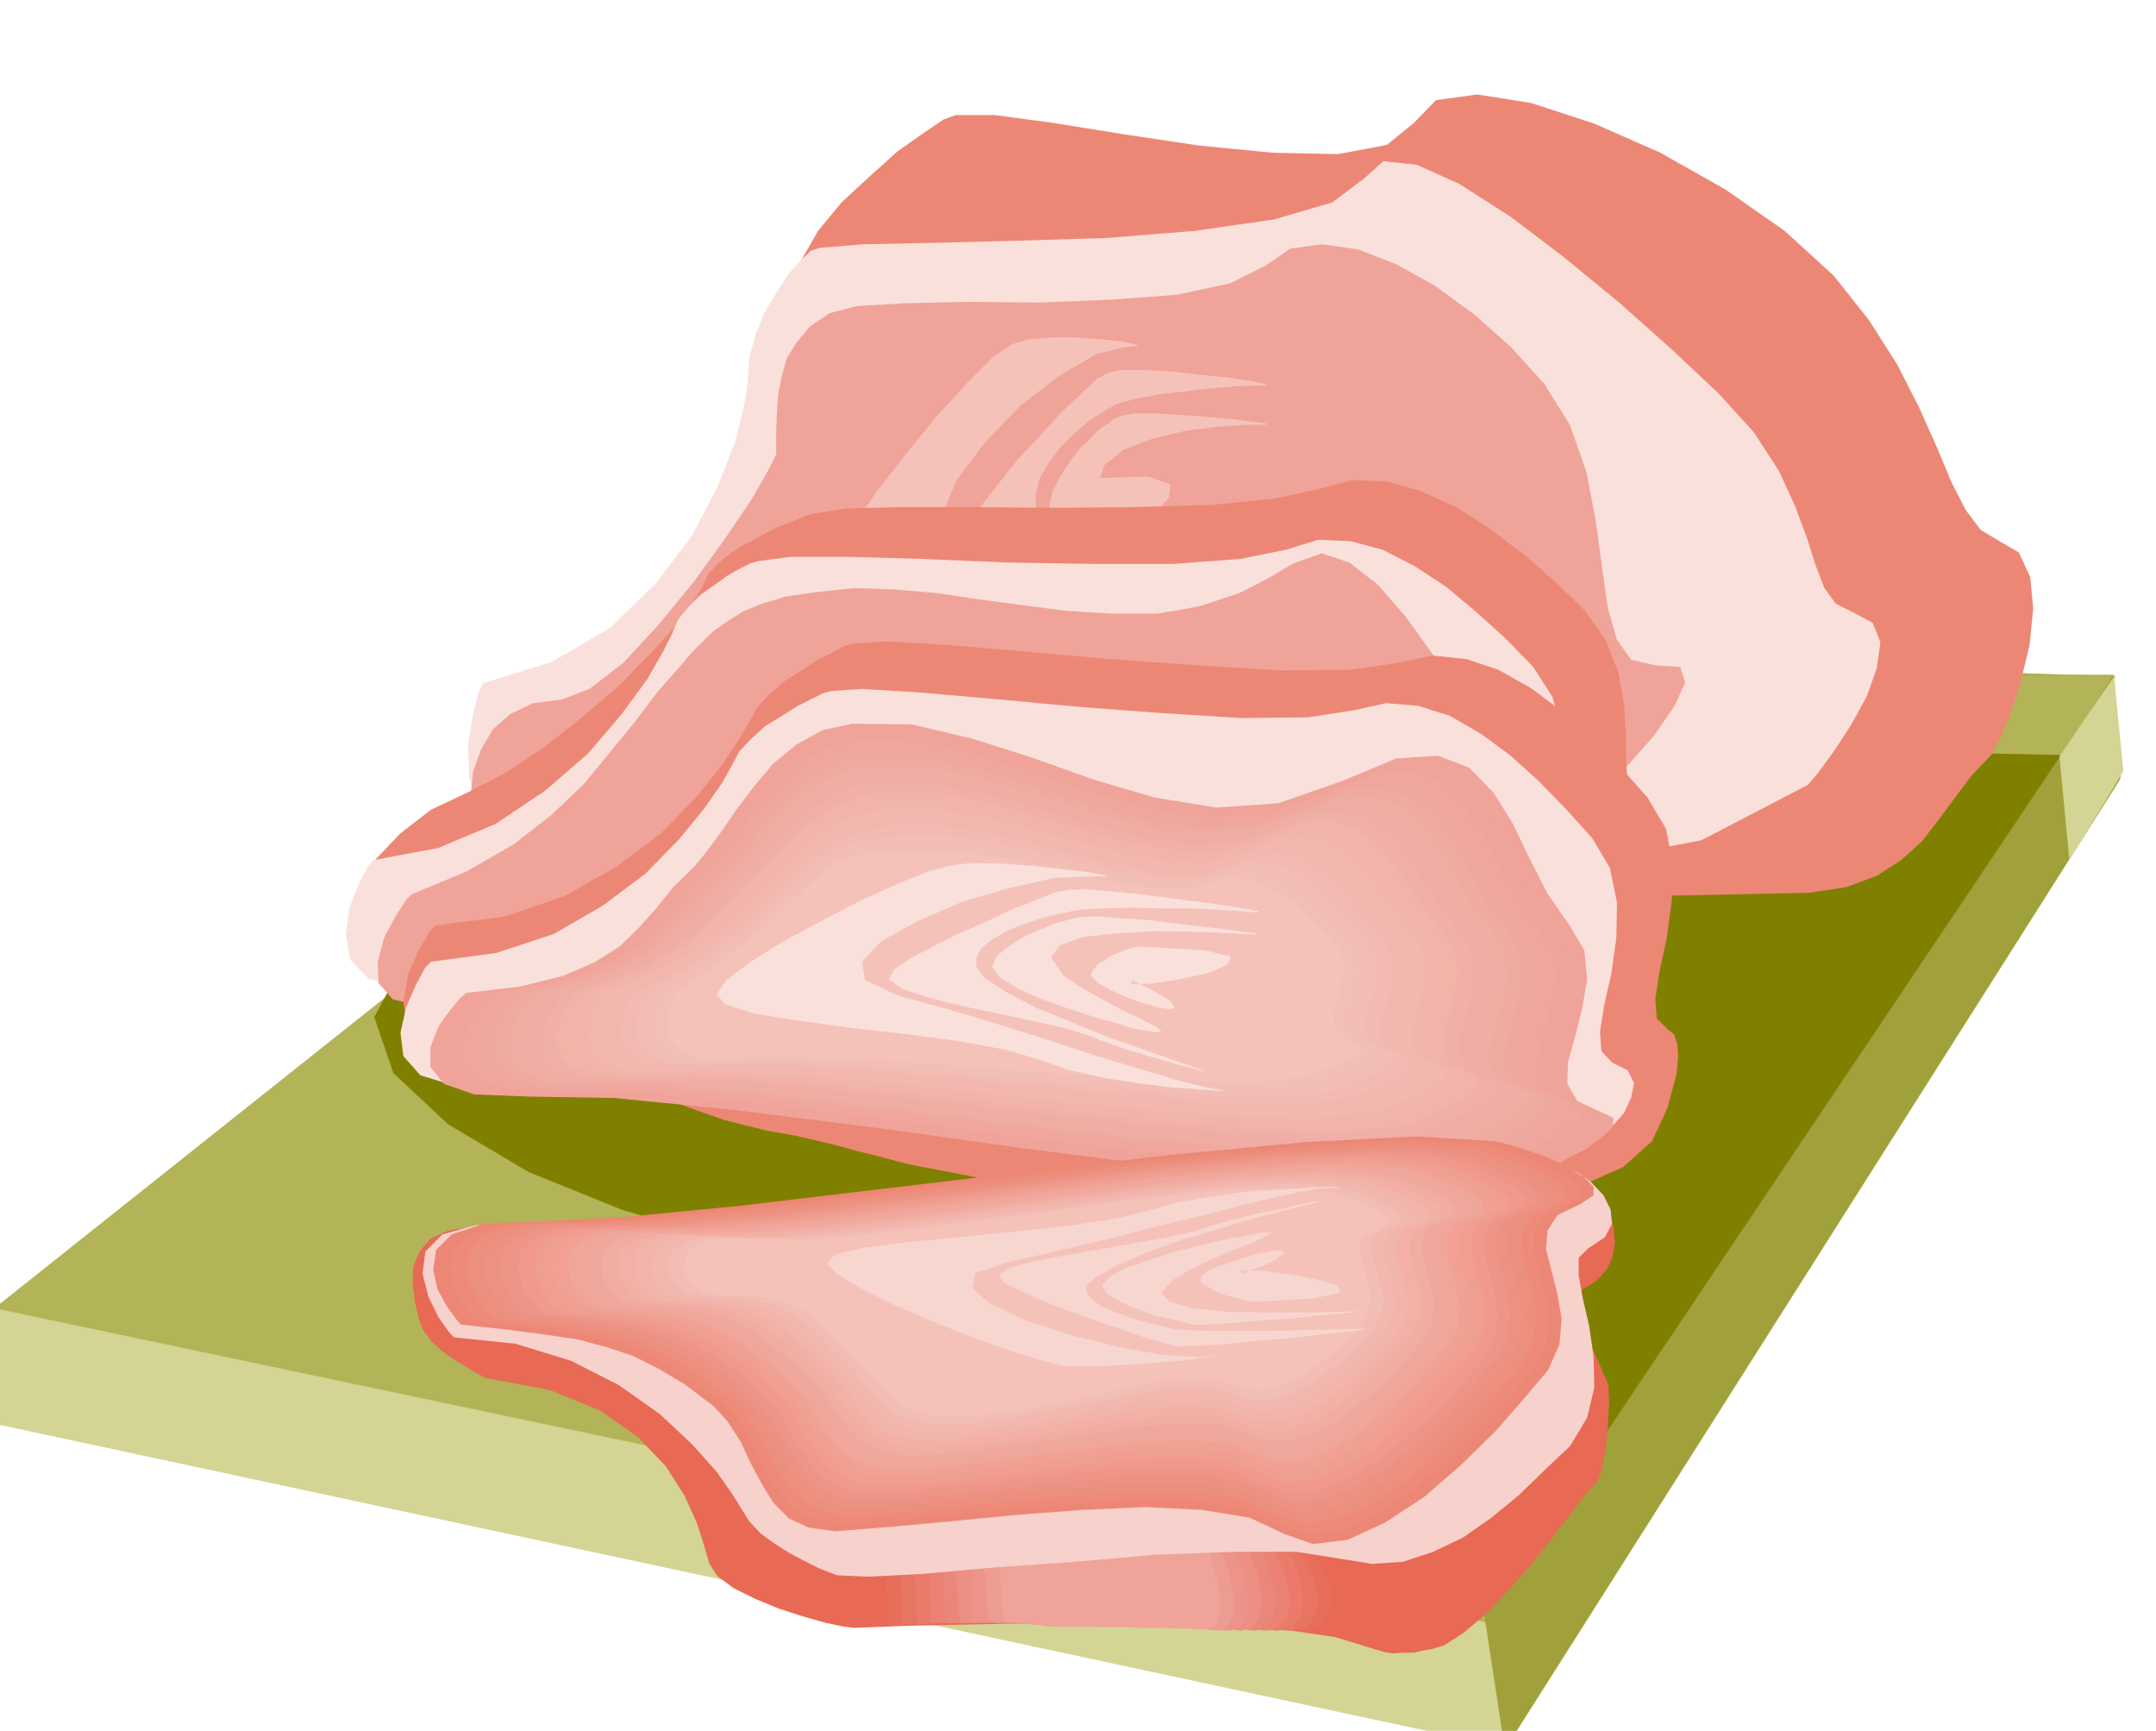 <svg xmlns="http://www.w3.org/2000/svg" height="393.822" width="490.614" version="1.0"><path d="M239.168 192.63l241.915-38.461 1.13 23.594-139.46 219.94L-.97 324.013l-.323-26.341 240.46-105.042z" fill="#d4d494" fill-rule="evenodd"/><path d="M191.173 144.634l290.233 9.211-142.693 215.416-340.006-71.59 192.466-153.037z" fill="#b3b357" fill-rule="evenodd"/><path d="M197.637 285.39l9.21-2.101 5.495-2.424 2.909-2.586 1.616-2.747 1.131-2.909 2.101-2.747 4.04-2.586 7.272-2.1-139.46-46.38-6.788 12.605 4.363 12.766 12.443 11.636 18.261 10.827 21.17 8.565 21.654 6.464 19.554 3.555 15.029.162zM398.99 148.351l61.893 5.171 20.2.323-142.37 212.83 13.575-145.603 46.702-72.721z" fill="olive" fill-rule="evenodd"/><path d="M452.641 171.46l16.645.323 11.797-18.26h-21.008l-7.434 17.937z" fill="#b3b357" fill-rule="evenodd"/><path d="M481.083 153.845l1.454 23.271-140.107 220.91-4.686-30.704 143.339-213.477z" fill="#a1a13b" fill-rule="evenodd"/><path d="M110.373 313.509l14.705 2.747 11.474 4.686 8.565 5.98 6.464 6.787 4.201 6.626 2.909 6.464 1.616 5.171 1.131 3.878 1.778 2.748 3.717 2.747 4.848 2.424 5.494 2.262 5.494 1.778 5.172 1.454 3.878.808 2.424.324 12.766-.485 15.676-.323 17.29-.324h17.777l17.13.324 15.836.97 13.09 1.938 9.534 2.91 1.616.484 2.1.323 2.263-.161h2.424l1.94-.485 2.1-.323 1.455-.485 1.292-.323 4.525-2.91 5.171-4.362 5.01-5.333 5.171-5.818 4.687-5.98 4.201-5.332 3.394-4.525 2.747-3.07.808-1.778.646-2.747.485-3.232.485-3.556.162-3.716.161-3.07-.161-2.587v-1.292l-3.394-7.757-3.07-5.172-2.91-3.393-1.938-1.778-1.132-.97.324-.484 2.1-.808 4.04-1.293 1.616-.97 1.616-1.13 1.293-1.294 1.131-1.293 1.293-2.908.485-3.232-.323-3.394-.808-3.232-1.455-3.07-1.616-2.586-1.939-1.778-1.616-.808-19.877-2.1-28.28.646-34.097 2.262-37.006 3.555-37.33 3.556-34.744 3.07-29.573 1.454-21.33-.484-8.889-.647-6.302.808-4.364 1.94-2.424 2.908-1.454 3.394-.162 3.878.485 4.04.97 4.202.97 2.424 1.939 2.586 2.262 2.1 2.747 1.94 2.424 1.454 2.263 1.455 1.616.808.808.485z" fill="#e86954" fill-rule="evenodd"/><path d="M134.29 155.785l14.705-5.98 11.474-10.342 8.403-13.252 5.817-14.705 3.556-15.03 2.1-13.574.808-10.989.162-6.787 1.131-6.141 3.717-6.464 5.333-6.464 6.464-5.98 6.302-5.656 5.98-4.201 4.524-3.07 2.747-.97h8.888l13.252 1.777 15.998 2.586 17.291 2.585 16.645 1.617 14.867.323 11.15-2.101 6.141-5.01 5.01-5.171 9.373-1.293 12.281 1.94 14.383 4.686 15.028 6.626 14.868 8.403L406.1 52.52l11.15 10.18 8.08 10.182 6.465 10.18 5.01 9.858 4.04 9.05 3.231 7.757 3.232 6.303 3.394 4.524 4.04 2.424 4.686 2.748 2.586 5.656.646 7.11-.808 8.242-1.939 8.08-2.424 7.595-2.424 5.818-1.94 3.555-4.362 4.525-3.879 5.171-3.716 5.01-3.879 5.01-4.686 4.201-5.495 3.556-6.948 2.585-8.404 1.293-31.673.647-35.552-.97-37.653-2.424-37.33-2.747-35.39-2.91-30.865-1.777-24.564-.485-15.998 1.94-14.22 1.777-9.374-2.585-5.494-5.98-2.262-7.757-.324-8.726.97-7.595 1.293-5.656.97-2.101z" fill="#ed8775" fill-rule="evenodd"/><path d="M109.888 155.461l15.675-4.848 13.251-7.757 10.343-10.019 8.241-10.827 5.818-11.15 4.04-10.182 2.1-8.403.809-5.495.323-5.332 1.454-5.333 2.101-5.172 2.747-4.524 2.747-4.202 2.748-3.07 2.262-2.101 1.94-.647 9.857-.808 15.675-.323 19.069-.485 20.846-.646 20.038-1.616 17.938-2.586 13.251-3.878 7.11-5.333 4.525-4.04 7.596.808 9.696 4.363 11.635 7.434 12.12 9.211 12.605 10.343 11.796 10.504 10.828 10.18 8.08 8.889 5.656 8.726 3.716 8.08 2.748 7.434 1.939 6.141 1.939 5.01 2.586 3.555 3.878 1.94 4.525 2.423 1.777 4.364-.808 5.817-2.262 6.464-3.555 6.464-3.879 5.98-3.555 4.848-2.424 2.909-24.24 12.605-33.451 6.464-39.269 1.454-42.016-1.778-42.016-3.393-38.137-3.394-31.35-1.616-21.493 1.778-14.868 1.616-9.696-2.424-5.656-5.495-2.424-6.949-.323-7.918 1.131-6.949 1.293-5.171.97-1.94z" fill="#fae0db" fill-rule="evenodd"/><path d="M127.825 159.178l6.303-2.424 7.757-5.979 7.918-8.565 8.08-9.858 7.272-10.019 5.98-8.888 3.878-6.787 1.616-3.232v-5.01l.161-4.525.323-4.363.808-4.04 1.132-4.04 2.262-3.556 2.909-3.555 4.525-3.07 6.14-1.616 10.99-.647 14.382-.323 16.16.162 16.321-.647 15.029-1.131 12.12-2.586 8.08-4.04 5.656-3.878 7.272-.97 8.08 1.131 8.726 3.394 8.727 4.848 8.888 6.464 8.403 7.434 7.757 8.565 5.817 9.373 3.717 10.666 2.1 10.989 1.455 10.665 1.293 9.212 2.1 7.272 3.233 4.525 5.656 1.292 5.494.324 1.131 3.555-2.424 5.333-4.686 6.787-6.14 6.949-6.142 6.302-5.17 4.849-2.91 2.747-15.352 4.363-23.593 2.424-29.25.646-32.158-.161-32.805-.97-30.219-.646h-25.371l-17.776 1.454-5.818.485-5.979.485h-6.302l-5.98-.323-5.656-.97-4.686-1.131-3.555-1.616-1.94-1.94-1.939-4.524-.484-5.01.484-5.171 1.778-5.01 2.747-4.686 4.04-3.556 5.171-2.424 6.464-.808z" fill="#f0a399" fill-rule="evenodd"/><path d="M230.118 78.377l-4.201 2.909-5.656 5.656-6.95 7.595-7.11 8.727-6.948 8.888-5.818 8.727-4.363 7.433-1.616 5.818 1.616 3.394 5.656 2.424 8.241 1.616 10.02 1.292 10.504.809 10.18 1.454 8.888 1.94 6.464 3.07 5.495 2.747 6.464 1.777 6.787.97 6.464.646H283.769l1.778-.161-.97.323-3.878-.646-5.495-2.101-7.272-3.232-8.241-3.879-9.211-4.525-9.696-4.524-9.858-4.364-9.373-3.716-6.464-5.01-.808-6.95 3.394-8.24 6.464-8.566 8.08-8.403 8.888-6.787 8.242-4.848 6.464-1.616 3.07-.324-.323-.323-2.91-.646-4.685-.485-5.98-.485h-5.817l-5.333.485-3.717 1.131z" fill="#f5c2ba" fill-rule="evenodd"/><path d="M252.096 84.841l-2.586 1.455-3.393 3.232-4.525 4.201-4.687 5.172-5.17 5.494-4.526 5.656-4.04 5.171-2.908 4.687-.647 3.555 2.586 3.232 4.848 2.424 6.625 2.424 6.95 1.94 6.948 1.939 5.98 1.777 4.2 2.101 3.233 1.94 4.04 2.1 4.201 1.778 4.202 1.94 3.393 1.292 2.748.97 1.292.484-2.424-1.292-4.363-2.263-5.979-3.232-6.625-3.717-7.11-4.525-6.626-4.686-5.818-5.171-4.363-5.01-1.778-3.555-.161-3.717.97-3.717 1.938-3.394 2.586-3.555 3.232-3.232 3.555-3.07 3.879-2.424 2.585-1.455 4.363-1.131 5.171-.97 5.818-.646 5.656-.647 5.333-.484 4.525-.162h3.07l-.162-.323-2.908-.647-5.172-.808-6.464-.646-6.948-.808-6.464-.323h-5.333l-2.747.646z" fill="#f5c2ba" fill-rule="evenodd"/><path d="M255.49 94.537l-1.778.647-1.778 1.293-2.1 1.454-1.94 2.1-2.262 2.102-2.101 2.747-2.1 3.232-1.94 3.717-.808 3.717 1.778 3.878 3.232 3.717 4.524 3.555 5.01 2.91 5.01 2.423 4.524 1.778 3.555 1.454 4.04.97 1.293-.323-1.293-1.616-2.585-2.424-3.879-3.394-4.201-3.717-4.202-4.04-3.07-3.878-2.586-6.303 1.455-4.686 4.363-3.556 6.464-2.424 7.272-1.777 7.433-.97 6.626-.485h4.848l-.323-.323-2.747-.323-4.848-.647-5.818-.484-6.302-.485-5.818-.323h-4.525l-2.424.484z" fill="#f5c2ba" fill-rule="evenodd"/><path d="M249.672 108.758l-.97.162-.97.646-1.292.808-1.131 1.293-1.455 1.293-1.293 1.778-1.292 1.777-.97 2.424-.323 2.263 1.616 2.747 2.585 2.424 3.394 2.424 3.07 1.616 3.07 1.131 2.102.162.646-.97-.646-1.454-.97-1.455-1.454-1.616-1.293-1.292-1.455-1.455-1.292-.808-.97-.646h-.323l.161 1.454 3.556-.808 5.332-2.424 5.333-3.232 3.555-3.717.324-3.07-5.01-1.778-11.635.323z" fill="#f5c2ba" fill-rule="evenodd"/><path d="M106.656 180.187l8.726-4.525 8.888-5.98 8.565-6.787 8.08-6.949 6.949-7.11 5.817-6.303 3.879-5.333 2.1-3.393 1.617-3.394 3.07-3.07 3.717-2.748 4.363-2.262 4.202-2.262 3.878-1.455 2.909-1.293 1.939-.484 7.11-1.132 12.444-.323h16.16l18.422.162 18.584-.162 17.453-.485 14.544-1.454 10.342-2.263 7.434-1.939 7.918.323 7.757 2.263 8.08 3.717 7.595 4.848 7.595 5.817 7.11 6.141 6.788 6.626 4.686 6.626 2.909 7.433 1.293 7.434.485 7.434v6.464l.646 5.656 1.293 3.878 2.909 2.101 3.555 2.263.97 4.525-1.455 5.979-2.747 6.787-4.04 6.464-4.04 5.98-3.879 4.201-2.908 2.263-20.685 3.232-30.866.97-38.137-.809-41.531-1.777-42.016-2.748-38.623-2.585-31.997-2.101-21.816-.97-8.241-1.616-4.525-3.393-1.616-4.848 1.455-5.818 3.555-6.303 5.656-5.979 7.11-5.494 8.565-4.04z" fill="#ed8775" fill-rule="evenodd"/><path d="M85.002 195.7l14.705-2.747 13.09-5.494 11.312-7.596 9.696-8.403 7.595-8.888 5.817-7.919 3.717-6.464 1.94-3.878 1.454-3.394 2.424-2.909 2.747-2.747 3.232-2.262 2.909-2.101 2.909-1.616 2.262-1.131 1.778-.485 7.272-.97h13.09l16.967.485 19.23.808 19.554.323h18.26l15.191-1.13 10.504-2.102 7.272-2.262 7.434.323 7.272 1.94 7.272 3.716 7.11 4.687 6.787 5.656 6.626 5.979 6.464 6.626 4.363 6.787 2.101 7.918.162 8.242-.647 8.242-1.131 7.272-.646 6.302.646 4.525 2.586 2.101 3.716 1.616 1.616 2.747-.161 3.232-1.616 3.717-2.586 3.556-3.07 3.232-3.07 2.424-2.586 1.454-19.715 3.232-28.28.647-34.26-1.132-37.33-1.939-37.813-2.424-34.906-1.616-29.573-.323-21.17 1.94-13.412 1.13-8.242-1.939-4.201-4.363-.97-5.656.808-6.141 2.1-5.333 2.102-4.04 1.293-1.455z" fill="#fae0db" fill-rule="evenodd"/><path d="M93.728 203.457l12.443-5.17 10.666-6.142 8.726-6.787 7.434-7.11 5.979-7.273 5.656-6.949 5.01-6.625 5.009-5.656 2.424-2.91 2.586-2.585 2.585-2.585 3.232-2.263 3.555-2.262 4.364-1.778 5.332-1.616 6.626-.97 9.05-.97 9.21.324 9.535.808 9.696 1.454 9.696 1.293 10.02 1.293 10.18.646h10.504l5.01-.808 5.01-.97 4.362-1.454 4.364-1.454 3.555-1.778 3.393-1.777 2.91-1.778 2.585-1.454 6.302-2.263 6.303 2.101 6.464 5.01 6.464 7.433 6.14 8.565 6.303 9.05 5.979 8.403 5.98 6.95 3.878 5.979 1.292 6.464-.646 6.302-1.131 6.303-1.293 5.494.323 4.848 2.263 3.879 5.817 2.747 3.07 1.293.162 2.262-2.262 2.586-3.555 2.909-4.687 2.585-4.686 2.424-4.202 1.94-2.747 1.292-18.422 2.748-26.341.323-32.158-1.616-34.906-2.424-35.229-2.91-32.805-1.938-27.633-.647-19.554 1.616-12.443 1.132-7.11-1.616-3.232-3.717-.162-4.848 1.455-5.495 2.585-4.848 2.424-3.717 1.293-1.293z" fill="#f0a399" fill-rule="evenodd"/><path d="M99.06 210.568l15.514-1.94 13.736-4.686 11.797-6.626 10.18-7.595 7.92-8.08 5.978-7.434 4.04-6.14 2.263-3.717 1.777-3.394 2.91-3.07 3.554-3.07 3.879-2.425 3.555-2.262 3.394-1.778 2.747-1.454 1.939-.485 7.595-.485 13.413.808 17.453 1.454 19.877 1.778 20.2 1.454 18.907 1.132 15.675-.162 10.989-1.616 7.595-1.616 7.757.808 7.272 2.424 7.433 4.202 6.949 5.171 6.787 6.14 6.464 6.465 6.303 7.11 4.201 7.111 1.616 8.242-.323 8.241-1.131 8.404-1.616 7.433-.97 6.303.323 4.525 2.586 2.585 1.293.97.808 2.262.161 2.91-.323 3.716-.97 3.717-1.13 4.202-1.778 3.878-1.778 3.717-6.464 5.818-10.504 4.686-13.251 3.555-14.382 2.748-14.221 1.777-12.605 1.455-9.373.646-4.848.647-7.918.646-8.242-.646-8.888-1.617-9.372-2.262-10.504-3.07-11.15-3.07-12.444-3.233-13.574-2.586-3.394-.808-3.07-.808-3.07-.808-3.394-.808-4.04-1.13-4.525-1.132-5.656-1.293-6.464-1.131-9.696-2.424-8.242-2.909-7.433-2.909-6.464-2.747-6.141-2.747-5.656-1.778-5.98-.97-5.817.324-14.06.161-8.402-2.747-4.202-4.848-.646-5.818 1.13-6.302 2.425-5.495 2.424-4.04 1.293-1.454z" fill="#ed8775" fill-rule="evenodd"/><path d="M98.091 218.81l14.706-1.94 13.25-4.363 11.151-6.464 9.696-7.272 7.595-7.757 5.818-7.11 4.04-5.818 2.1-3.717 1.778-3.394 2.748-2.909 3.232-2.908 3.716-2.263 3.556-2.262 3.232-1.616 2.585-1.293 1.778-.485 7.11-.485 13.09.808 16.645 1.455 19.068 1.777 19.23 1.455 18.261 1.131 15.19-.162 10.505-1.616 7.272-1.616 7.433.647 7.11 2.262 6.95 4.04 6.625 4.848 6.626 5.98 6.14 6.302 5.98 6.626 4.04 6.787 1.616 7.919-.162 8.08-1.131 8.08-1.616 7.11-.97 6.141.324 4.364 2.424 2.585 3.555 1.778 1.454 2.909-.646 3.232-1.616 3.555-2.909 3.232-3.07 2.909-3.07 2.1-2.586.97-20.039.808-28.118-1.454-34.098-3.07-36.844-3.717-37.168-4.04-34.421-3.233-29.25-1.777-21.008.808-13.413.323-7.918-2.424-3.878-4.363-.647-5.333 1.293-5.818 2.262-5.171 2.101-3.879 1.293-1.292z" fill="#fae0db" fill-rule="evenodd"/><path d="M106.171 225.92l12.282-1.454 9.696-2.424 7.11-3.07 5.656-3.556 4.363-4.202 4.04-4.525 3.879-4.848 4.848-4.686 2.747-3.394 3.232-4.363 3.555-5.171 4.04-5.333 4.363-5.171 5.333-4.364 5.818-3.232 6.787-1.454 13.574.161 13.736 3.232 13.736 4.364 14.06 5.01 13.735 4.04 14.06 2.262 14.059-.97 14.382-5.01 12.443-5.17 9.535-.647 7.11 2.747 5.494 5.656 4.364 6.95 3.878 8.08 4.04 7.918 4.848 6.949 3.555 5.979.647 6.626-1.132 6.625-1.616 6.464-1.616 5.657-.161 5.01 2.262 3.878 5.818 2.747 2.424 1.131-.162 2.101-2.424 2.262-3.717 2.748-4.686 2.424-4.525 2.424-4.04 1.777-2.747 1.132-18.26 1.292-26.18-1.292-31.673-3.394-34.421-4.363-34.744-4.848-32.159-4.04-27.472-2.748-19.553-.323-12.443-.485-6.95-2.424-3.07-3.878v-4.364l1.778-4.686 2.747-3.878 2.424-2.91 1.293-.969z" fill="#f0a399" fill-rule="evenodd"/><path d="M198.606 357.464l10.02-.646 10.503-.646 10.343-.97 10.18-.808 9.535-1.131 8.888-1.131 7.918-1.455 6.787-1.293 5.172-1.13 4.848-.324 4.04.161 3.555.809 3.07.808 2.586.97 2.262.969 2.101 1.131 1.778 1.293 1.777 2.424 1.293 2.909.808 3.393-.162 3.07-.97 2.748-2.423 1.778-3.717.646-5.656-.646-7.11-.808-8.565-.97-9.373-.808-10.02-.808-10.18-.162-10.02.324-9.533 1.454-29.412 1.454-.323-12.605z" fill="#e86954" fill-rule="evenodd"/><path d="M201.677 357.141l9.534-.646 9.858-.647 9.696-.808 9.534-.808 8.888-1.13 8.403-.97 7.11-1.293 6.303-1.131 5.01-1.132 4.686-.485 3.878.162 3.394.647 2.747.646 2.424.97 2.1.97 2.102.969 1.616 1.131 1.777 2.424 1.293 2.909.808 3.555v3.232l-.97 2.747-2.1 1.94-3.394.646-5.494-.485-6.95-.808-7.918-.808-8.726-.808-9.534-.646-9.373-.162-9.373.323-8.888 1.293h-3.717l-3.555.162-3.393.161-3.394.162h-3.555l-3.555.162-3.556.161-3.393.323-.162-1.777v-4.848l-.161-1.616v-4.687z" fill="#e86e5c" fill-rule="evenodd"/><path d="M205.07 357.141l8.888-.97 9.211-.646 9.05-.97 8.888-.646 8.403-1.131 7.757-.97 6.787-1.13 5.98-.97 4.686-1.132 4.04-.323h3.555l3.232.647 2.585.646 2.424.808 1.94.808 1.939.97 1.454 1.13 1.616 2.425 1.293 3.07.97 3.556v3.232l-.97 2.908-2.1 1.94-3.394.646-5.172-.485-6.302-.646-7.434-.808-8.08-.647-8.726-.646-8.888-.162-8.888.162-8.403 1.131h-3.394l-3.232.162h-3.232l-3.232.161h-3.393l-3.07.162h-3.394l-3.07.162-.162-1.616v-4.687l-.162-1.616v-4.525z" fill="#e87563" fill-rule="evenodd"/><path d="M208.14 357.141l8.404-.97 8.565-.807 8.403-.97 8.403-.646 7.595-.97 7.272-.97 6.303-1.13 5.494-.97 4.363-.97 4.04-.323h3.394l2.908.485 2.424.484 2.101.808 1.778.808 1.777.808 1.455 1.132 1.616 2.424 1.293 3.07.808 3.717v3.232l-.808 3.07-1.94 1.94-3.07.646-4.848-.485-5.818-.646-7.11-.647-7.433-.484-8.242-.647h-8.242l-8.241.162-7.595.97h-18.423l-3.07.161-2.909.162-.162-1.616-.161-1.616v-3.071l-.162-1.616v-1.616l-.161-1.454v-1.455z" fill="#eb7a6b" fill-rule="evenodd"/><path d="M211.534 357.141l7.595-1.293 7.919-.808 7.757-.97 7.756-.646 7.11-.97 6.626-.807 5.818-.97 5.171-.97 4.04-.97 3.555-.322 3.07-.162 2.748.485 2.262.485 1.94.646 1.777.647 1.616.808 1.293 1.13 1.454 2.586 1.293 3.07.97 3.718.161 3.393-.646 3.07-1.616 2.102-2.909.646-4.686-.485-5.495-.485-6.625-.646-6.95-.485-7.594-.485-7.595-.161-7.757.161-7.11.808h-22.625l-.161-1.616v-4.524l-.162-1.616v-4.364z" fill="#eb8273" fill-rule="evenodd"/><path d="M214.443 357.141l7.272-1.293 7.272-.97 7.11-.969 7.11-.646 6.465-.808 6.14-.808 5.333-.808 4.848-.808 3.717-.97 3.394-.485 2.908-.161 2.424.323 1.94.323 1.939.485 1.454.485 1.455.646 1.292 1.131 1.293 2.586 1.293 3.232.97 3.879.161 3.555-.485 3.07-1.616 2.101-2.585.808-4.363-.485-5.172-.485-5.979-.484-6.302-.324-7.11-.484h-6.95l-7.11.161-6.464.647-2.747-.162-2.585-.162H215.25l-.162-1.616-.161-1.454-.162-1.616v-1.454l-.161-1.616v-1.455l-.162-1.454v-1.455z" fill="#eb877a" fill-rule="evenodd"/><path d="M217.513 356.818l6.626-1.454 6.787-.97 6.464-.97 6.464-.484 5.818-.808 5.656-.647 4.848-.808 4.363-.646 3.394-.97 3.07-.323 2.424-.162 2.424.162 1.777.162 1.616.323 1.455.485 1.454.646 1.293 1.131 1.293 2.586 1.131 3.393.97 3.879.161 3.555-.485 3.232-1.616 2.101-2.424.808-3.716-.485-4.687-.323-5.332-.485-5.818-.161-6.464-.485h-12.766l-6.141.485-2.424-.162h-7.272l-2.424-.162H218.645l-.324-1.777-.161-1.616-.162-1.616v-1.455l-.161-1.616-.162-1.454-.162-1.455v-1.454z" fill="#ed8f82" fill-rule="evenodd"/><path d="M220.907 356.818l5.98-1.616 6.14-.97 5.818-.97 5.817-.484 5.333-.808 4.848-.646 4.363-.647 4.04-.646 3.07-.808 2.91-.323 2.262-.324 2.1.162h1.455l1.454.323 1.293.485 1.293.485.97 1.13 1.292 2.587 1.293 3.393.97 3.879.323 3.717-.323 3.232-1.293 2.262-2.424.808-3.555-.323-4.202-.323-4.848-.324-5.333-.161-5.817-.162H244.5l-5.656.323-2.263-.323-2.1-.161-2.263-.162h-2.1l-2.263-.162-2.101-.161-2.1-.162h-2.102l-.161-1.616v-1.454l-.162-1.616v-1.455l-.161-1.616v-1.454l-.162-1.455v-1.454z" fill="#ed948a" fill-rule="evenodd"/><path d="M223.977 356.818l5.333-1.778 5.495-1.13 5.332-.97 5.172-.485 4.686-.647 4.363-.484 3.879-.485 3.716-.485 2.748-.808 2.585-.323 1.94-.323h3.231l1.293.161 1.131.162 1.131.485.808 1.13 1.293 2.586 1.293 3.394.97 4.04.323 3.717-.162 3.232-1.13 2.262-1.94.97-3.394-.323-3.878-.162-4.363-.323h-4.687l-5.17-.162h-15.353l-2.1-.323-1.94-.161-1.94-.162h-1.938l-1.94-.162-1.939-.161-1.939-.162h-1.94l-.16-1.616-.162-1.454-.162-1.616v-1.455l-.161-1.616-.162-1.454-.162-1.455v-1.454z" fill="#ed9c91" fill-rule="evenodd"/><path d="M227.37 356.495l4.687-1.778 4.848-1.131 4.687-.808 4.525-.485 4.04-.646 3.878-.323 3.394-.485 3.07-.485 2.585-.646 2.101-.324 1.778-.484h1.616l1.131-.162 1.131.162h.97l.97.484.97.97 1.292 2.586 1.131 3.555.97 4.04.484 3.717v3.393l-.97 2.263-1.938.808-3.07-.162h-3.394l-3.879-.161h-4.201l-4.525-.162h-4.686l-4.687-.162h-4.363l-13.574-1.13-.97-12.444z" fill="#f0a399" fill-rule="evenodd"/><path d="M103.262 304.297l14.06 1.455 12.604 3.878 10.827 5.495 9.373 6.625 7.272 6.788 5.656 6.302 3.717 5.333 2.1 3.394 1.617 2.585 2.585 2.748 3.07 2.262 3.556 2.262 3.394 1.778 3.232 1.616 2.424.97 1.777.646 7.11.323 12.444-.646 16.16-1.455 18.26-1.292 18.584-1.616 17.453-.647h14.544l10.181 1.616 6.949 1.131 7.11-.484 6.787-2.263 6.788-3.232 6.464-4.525 6.302-5.171 5.818-5.656 5.817-5.495 3.879-6.464 1.616-6.787-.162-7.11-.97-6.788-1.454-6.302-.97-5.333v-4.04l2.101-2.101 3.879-2.586 1.616-3.07-.324-3.232-1.616-3.232-2.747-2.91-3.07-2.261-3.394-1.293h-2.747l-18.1 2.424-26.663 2.909-32.805 2.908-35.552 2.91-36.198 2.1-33.613 1.293-28.442.323-20.361-1.131-12.928-.485-7.595 2.1-3.879 3.88-.646 5.009 1.293 5.171 2.262 4.687 2.262 3.232 1.293 1.454z" fill="#f7d1cc" fill-rule="evenodd"/><path d="M109.565 225.92l11.796-1.616 9.212-2.424 6.948-3.07 5.656-3.556 4.364-4.363 3.878-4.363 3.878-4.687 4.687-4.686 2.585-3.232 3.232-4.202 3.394-4.848 4.04-5.01 4.363-5.01 5.01-4.04 5.656-3.07 6.625-1.454 13.09.323 13.413 3.07 13.574 4.364 13.575 4.848 13.574 3.878 13.736 2.263 13.574-.808 13.736-4.687 11.959-5.171 9.05-.646 6.948 2.585 5.494 5.333 4.364 6.626 3.878 7.757 3.878 7.595 4.848 6.626 3.232 5.979.647 6.464-1.131 6.303-1.616 6.302-1.616 5.495v5.01l2.262 3.716 5.656 2.747 2.262 1.132-.161 1.939-2.263 2.262-3.555 2.586-4.686 2.262-4.525 2.263-4.04 1.777-2.586.97-17.776 1.293-25.532-1.293-30.704-3.232-33.29-4.04-33.774-4.525-31.35-3.879-26.503-2.585-19.069-.323-11.958-.485-6.949-2.263-3.07-3.555v-4.363l1.616-4.525 2.747-3.878 2.424-2.91 1.293-.969z" fill="#f0a399" fill-rule="evenodd"/><path d="M112.635 225.92l11.312-1.94 9.05-2.423 6.787-3.07 5.494-3.556 4.363-4.363 3.879-4.363 3.878-4.525 4.687-4.525 2.585-3.07 3.07-4.04 3.233-4.687 3.878-4.525 4.202-4.525 4.848-3.717 5.494-2.909 6.464-1.292 12.928.323 13.09 2.747 13.09 4.202 13.412 4.686 13.251 3.717 13.251 2.1 13.09-.807 13.09-4.525 11.311-4.686 8.888-.647 6.626 2.586 5.333 5.171 4.201 6.303 3.879 7.433 3.878 7.11 4.687 6.465 3.232 5.818.808 6.302-.97 5.98-1.616 6.14-1.454 5.333-.162 4.687 2.1 3.555 5.495 2.585 2.263 1.293-.162 1.94-2.262 2.1-3.556 2.586-4.363 2.262-4.363 2.101-4.04 1.616-2.424.97-17.291 1.293-24.725-1.132-29.896-3.07-32.32-3.878-32.805-4.364-30.38-3.717-25.695-2.424-18.422-.323-11.635-.485-6.788-2.1-3.07-3.717-.162-4.04 1.455-4.364 2.424-3.878 2.262-2.747 1.293-.97z" fill="#f0a69c" fill-rule="evenodd"/><path d="M115.705 225.92l10.99-1.94 8.564-2.585 6.787-3.232 5.333-3.555 4.363-4.202 3.879-4.363 3.878-4.525 4.525-4.363 2.424-2.909 2.909-3.717 3.232-4.363 3.716-4.202 4.04-4.201 4.687-3.556 5.333-2.747 6.14-1.131 12.605.161 12.928 2.748 13.09 4.04 13.09 4.363 12.766 3.555 12.928 2.263 12.604-.808 12.605-4.04 10.504-4.525 8.403-.485 6.626 2.262 5.171 4.849 4.202 6.14 3.878 6.95 3.879 6.948 4.686 6.303 3.07 5.494.647 5.98-.97 5.817-1.454 5.818-1.455 5.171-.161 4.525 2.1 3.555 5.333 2.424 2.101 1.131-.161 1.94-2.263 2.1-3.393 2.425-4.364 2.262-4.201 2.1-3.879 1.617-2.424.97-16.806 1.292-23.917-1.13-28.926-2.91-31.35-3.717-31.674-4.201-29.411-3.556-25.048-2.424-17.938-.161-11.312-.323-6.625-2.101-3.07-3.555-.162-3.879 1.454-4.363 2.262-3.717 2.101-2.747 1.131-.97z" fill="#f0a89e" fill-rule="evenodd"/><path d="M119.1 225.92l10.341-2.1 8.404-2.586 6.625-3.394 5.171-3.555 4.202-4.202 4.04-4.202 3.717-4.201 4.525-4.202 2.424-2.909 2.747-3.555 3.07-4.04 3.555-3.879 3.879-3.878 4.686-3.232 5.171-2.424 5.98-1.131 11.958.161 12.605 2.586 12.605 3.717 12.928 4.363 12.604 3.394 12.605 2.1 12.12-.646 11.958-3.878 10.02-4.364 8.08-.484 6.302 2.262 5.171 4.525 4.04 5.818 3.879 6.787 3.716 6.626 4.525 5.979 2.909 5.171.646 5.656-.97 5.656-1.454 5.656-1.454 5.01v4.363l2.1 3.556 5.334 2.424 2.1 1.13-.161 1.778-2.101 2.101-3.394 2.424-4.201 2.101-4.202 2.101-3.555 1.293-2.424.97-16.322 1.292-23.108-1.13-28.119-2.748-30.38-3.555-30.704-3.879-28.604-3.232-24.24-2.262h-17.452l-10.99-.324-6.302-2.1-3.07-3.556-.162-3.878 1.132-4.363 2.262-3.556 2.1-2.585 1.132-.97z" fill="#f0aba1" fill-rule="evenodd"/><path d="M122.17 225.92l10.019-2.424 8.08-2.747 6.302-3.232 5.333-3.717 4.201-4.04 4.04-4.04 3.717-4.202 4.363-4.04 2.263-2.909 2.747-3.232 2.909-3.717 3.555-3.555 3.717-3.555 4.363-2.909 5.01-2.262 5.817-.97 11.797.162 12.282 2.424 12.443 3.555 12.443 4.202 12.282 3.232 12.12 1.939 11.635-.647 11.15-3.716 9.534-3.879 7.757-.485 5.98 2.101 5.17 4.363 4.202 5.495 3.879 6.464 3.716 6.302 4.364 5.818 2.908 5.01.647 5.494-.97 5.495-1.454 5.494-1.455 4.687v4.363l1.778 3.232 5.01 2.424 2.1.97-.161 1.777-1.94 1.94-3.231 2.262-4.04 1.94-4.04 1.938-3.556 1.293-2.424.97-15.675 1.293-22.462-.808-27.149-2.424-29.411-3.394-29.734-3.717-27.634-3.232-23.27-2.1-16.807-.162-10.827-.324-6.302-1.939-2.91-3.393-.322-3.717 1.13-4.202 2.102-3.555 1.939-2.586.97-.808z" fill="#f0ada3" fill-rule="evenodd"/><path d="M125.563 225.92l9.534-2.424 7.757-2.747 6.141-3.394 5.171-3.717 4.202-4.04 3.878-4.04 3.717-4.201 4.202-3.879 2.262-2.586 2.586-3.07 2.747-3.394 3.393-3.232 3.556-3.232 4.363-2.585 4.848-1.94 5.656-.97 11.473.162 11.959 2.263 12.12 3.393 12.281 3.879 11.959 3.07 11.635 1.94 10.989-.485 10.665-3.394 9.05-3.878 7.433-.324 5.818 1.94 4.848 4.04 4.04 5.171 3.878 5.98 3.717 5.979 4.202 5.494 2.909 5.01.646 5.333-.97 5.17-1.292 5.172-1.455 4.525v4.202l1.778 3.232 4.848 2.424 2.1.97-.161 1.615-2.1 1.778-3.071 2.263-3.879 1.939-3.878 1.939-3.555 1.454-2.101.97-15.19 1.293-21.655-.808-26.179-2.424-28.603-3.232-28.765-3.556-26.664-3.07-22.785-2.1h-16.16l-10.343-.162-6.14-1.94-3.07-3.232-.324-3.717.97-4.04 2.1-3.393 1.778-2.586 1.131-.808z" fill="#f0ada6" fill-rule="evenodd"/><path d="M128.633 225.92l8.888-2.586 7.596-2.908 5.979-3.394 5.171-3.717 4.202-4.04 3.878-3.878 3.717-4.202 4.201-3.717 2.101-2.424 2.586-2.747 2.585-3.232 3.232-2.91 3.394-2.908 4.04-2.424 4.525-1.94 5.494-.807 11.15.161 11.797 2.263 11.959 3.232 11.958 3.717 11.635 2.909 11.312 1.939 10.666-.485 10.02-3.232 8.24-3.394 6.95-.323 5.655 1.778 4.848 3.878 4.04 4.848 3.717 5.656 3.555 5.656 4.202 5.333 2.747 4.687.647 5.171-.808 5.01-1.293 5.01-1.293 4.363v3.878l1.778 3.07 4.686 2.263 2.1.97-.16 1.777-2.102 1.778-2.908 2.262-3.879 1.778-3.717 1.778-3.555 1.292-2.1.97-14.706 1.131-20.847-.808-25.37-2.262-27.473-2.91-27.795-3.393-25.694-2.747-21.816-1.778-15.514.162-10.18-.323-5.98-1.778-2.909-3.232-.484-3.555.808-3.879 1.939-3.393 1.616-2.586.97-.808z" fill="#f0b0a8" fill-rule="evenodd"/><path d="M131.542 225.92l8.727-2.747 7.272-3.07 5.979-3.394 5.01-3.717 4.201-4.04 3.878-3.879 3.556-3.878 4.04-3.717 2.1-2.262 2.424-2.586 2.586-2.747 3.07-2.586 3.394-2.585 3.878-2.101 4.525-1.616 5.171-.808h10.666l11.474 2.1 11.473 3.07 11.635 3.556 11.312 2.909 10.99 1.778 10.18-.324 9.534-2.908 7.919-3.394 6.464-.323 5.494 1.777 4.686 3.556 3.879 4.524 3.717 5.333 3.716 5.495 4.04 5.01 2.586 4.524.646 5.01-.808 4.687-1.292 4.848-1.293 4.201v3.717l1.777 2.909 4.525 2.262 1.778.97v1.616l-1.94 1.778-2.747 1.939-3.716 1.778-3.556 1.616-3.232 1.292-2.262.808-14.22 1.293-20.2-.646-24.402-2.101-26.341-2.909-26.987-3.07-24.887-2.586-21.008-1.616-15.19.162-9.858-.162-5.817-1.778-2.909-3.07-.485-3.555.808-3.879 1.616-3.232 1.455-2.424.97-.808z" fill="#f2b3a8" fill-rule="evenodd"/><path d="M134.936 225.92l8.08-2.747 6.949-3.232 5.817-3.555 5.01-3.717 4.201-3.879 3.879-3.878 3.717-3.879 4.04-3.555 1.939-2.262 2.262-2.263 2.263-2.424 2.908-2.262 3.07-2.263 3.88-1.777 4.362-1.293 5.01-.647h10.504l10.989 1.94 11.15 2.909 11.474 3.393 10.989 2.586 10.504 1.777 9.695-.323 8.888-2.585 7.272-3.07 6.141-.324 5.171 1.616 4.525 3.232 3.879 4.202 3.716 5.01 3.556 4.847 4.04 4.849 2.585 4.363.647 4.848-.808 4.525-1.132 4.686-1.13 4.04-.162 3.717 1.777 2.747 4.363 2.263 1.778.97v1.454l-1.94 1.777-2.746 1.778-3.556 1.616-3.555 1.616-3.232 1.131-2.1.808-13.575 1.132-19.392-.647-23.593-1.94-25.372-2.423-26.017-2.909-23.917-2.424-20.362-1.454-14.544.161-9.372-.161-5.656-1.778-2.91-2.909-.646-3.394.647-3.716 1.616-3.232 1.454-2.263.97-.808z" fill="#f2b5ab" fill-rule="evenodd"/><path d="M138.006 225.92l7.757-2.909 6.626-3.393 5.656-3.556 5.01-3.716 4.04-3.879 4.04-3.878 3.554-3.717 3.879-3.394 1.939-2.1 2.1-1.94 2.263-2.1 2.747-1.94 2.91-1.94 3.554-1.454 4.04-1.292 4.848-.485h10.181l10.827 1.777 10.99 2.748 11.15 3.07 10.504 2.586 10.18 1.777 9.211-.161 8.242-2.263 6.787-2.909 5.818-.484 5.01 1.454 4.524 3.07 3.879 3.879 3.716 4.525 3.556 4.686 3.878 4.687 2.424 4.201.485 4.525-.647 4.364-1.13 4.524-1.132 3.879v3.393l1.616 2.748 4.202 2.1 1.777.809v1.454l-1.777 1.616-2.748 1.94-3.393 1.615-3.394 1.455-3.07 1.13-1.94.809-13.25 1.131-18.585-.485-22.623-1.777-24.564-2.424-24.886-2.748-22.947-2.1-19.554-1.293-14.059.323-9.05-.162-5.656-1.616-2.908-2.909-.647-3.393.485-3.717 1.454-3.07 1.293-2.263.808-.808z" fill="#f2b8ad" fill-rule="evenodd"/><path d="M141.077 225.92l7.272-3.07 6.464-3.394 5.332-3.717 5.01-3.717 4.04-3.878 4.04-3.879 3.555-3.555 3.879-3.232 1.777-1.778 1.94-1.777 2.262-1.94 2.585-1.454 2.748-1.616 3.393-1.293 4.04-1.13 4.687-.486h9.857l10.504 1.778 10.666 2.424 10.827 3.07 10.342 2.424 9.696 1.616 8.565-.161 7.595-2.1 6.141-2.587 5.494-.161 4.687 1.293 4.363 2.908 3.878 3.556 3.717 4.201 3.555 4.364 3.717 4.363 2.424 3.878.485 4.364-.646 4.201-1.132 4.202-1.13 3.717v3.232l1.454 2.585 4.04 1.94 1.777.97v1.454l-1.616 1.454-2.585 1.778-3.232 1.454-3.232 1.455-3.07 1.13-1.94.809-12.605 1.131-17.937-.485-21.655-1.616-23.593-2.1-23.917-2.586-21.978-1.94-18.907-1.292-13.413.323-8.726-.162-5.333-1.454-2.909-2.747-.808-3.232.485-3.556 1.131-3.07 1.132-2.262.808-.647z" fill="#f2b8b0" fill-rule="evenodd"/><path d="M144.47 225.92l6.787-3.394 5.98-3.393 5.17-3.717 4.849-3.717 4.201-3.878 3.879-3.717 3.717-3.555 3.716-3.07 1.616-1.779 1.94-1.616 1.939-1.454 2.585-1.293 2.586-1.293 3.394-.97 3.716-.807 4.525-.323h9.373l10.02 1.616 10.503 2.424 10.504 2.747 10.02 2.262 9.534 1.616h8.241l6.95-1.777 5.655-2.424 5.01-.324 4.524 1.132 4.202 2.585 3.717 3.232 3.717 4.04 3.555 4.04 3.717 4.202 2.262 3.717.485 4.202-.647 3.878-1.13 4.04-1.132 3.394v3.232l1.454 2.424 3.717 1.94 1.778.807v1.455l-1.455 1.454-2.424 1.778-3.232 1.292-3.07 1.455-2.909.97-1.777.807-12.282.97-17.13-.323-20.846-1.616-22.624-1.94-22.947-2.262-21.17-1.939-17.937-1.131-12.928.485h-8.403l-5.172-1.455-2.747-2.747-.808-3.07.323-3.394 1.132-2.91 1.13-2.261.647-.647z" fill="#f2bab3" fill-rule="evenodd"/><path d="M147.54 225.92l6.303-3.555 5.818-3.555 5.17-3.717 4.849-3.717 4.04-3.879 3.878-3.555 3.555-3.555 3.556-2.909 1.616-1.616 1.777-1.293 1.94-1.131 2.423-.97 2.586-.97 3.07-.484 3.556-.646 4.363-.324 8.888-.161 10.019 1.454 10.02 2.263 10.342 2.585 9.696 2.101 9.05 1.455 7.756.161 6.302-1.777 5.01-1.94 4.686-.161 4.363 1.13 4.202 2.263 3.717 2.91 3.555 3.716 3.394 3.717 3.555 3.878 2.262 3.556.485 3.878-.646 3.717-.97 3.717-1.131 3.393v2.91l1.293 2.262 3.716 1.939 1.778.808v1.293l-1.616 1.454-2.262 1.616-3.07 1.293-3.071 1.293-2.747.97-1.778.807-11.635.97-16.322-.323-19.876-1.293-21.655-1.778-21.816-2.1-20.361-1.616-17.13-.808-12.282.484h-8.08l-5.17-1.454-2.91-2.586-.808-3.07.162-3.394.97-2.909.97-2.1.646-.647z" fill="#f2bdb5" fill-rule="evenodd"/><path d="M150.611 225.92l5.98-3.555 5.494-3.717 4.848-3.878 4.848-3.717 4.04-3.879 3.878-3.393 3.555-3.394 3.555-2.909 1.455-1.454 1.777-.97 1.778-.808 2.262-.485 2.263-.646 2.909-.485 3.393-.323 4.04-.323h8.727l9.696 1.292 9.857 1.94 10.02 2.424 9.372 1.939 8.565 1.454 7.272.162 5.817-1.454 4.364-1.617 4.363-.161 4.04.97 4.04 2.1 3.717 2.586 3.716 3.232 3.394 3.232 3.555 3.555 1.94 3.394.484 3.717-.646 3.555-.97 3.717-.97 3.07v2.91l1.455 2.262 3.394 1.777 1.616.808v1.293l-1.455 1.293-2.262 1.454-2.909 1.132-2.909 1.292-2.585.808-1.616.647-10.99 1.131-15.836-.162-19.069-1.13-20.523-1.617-21.008-1.777-19.392-1.455-16.321-.808-11.797.485h-7.757l-4.848-1.454-2.909-2.425-.97-2.908v-3.232l.809-2.748.808-2.1.646-.647z" fill="#f2bfb8" fill-rule="evenodd"/><path d="M154.005 225.92l5.332-3.717 5.333-3.717 4.687-3.878 4.686-3.717 4.04-3.878 3.878-3.556 3.394-3.232 3.394-2.747 1.616-1.293 1.616-.646 1.777-.647 2.101-.323 2.262-.323 2.748-.162 3.07-.161 3.878-.162 8.242-.161 9.373 1.292 9.696 1.778 9.696 2.263 8.888 1.777 8.241 1.455 6.95.323 5.17-.97 3.879-1.616 3.878-.161 3.878.808 3.879 1.777 3.555 2.263 3.717 2.908 3.232 3.232 3.393 3.233 1.94 3.232.484 3.393-.646 3.394-.808 3.394-.97 2.908.162 2.91 1.293 2.1 3.232 1.778 1.616.808v1.13l-1.455 1.132-2.262 1.455-2.909 1.13-2.747 1.132-2.424.808-1.616.485-10.504.97h-15.029l-18.099-1.132-19.553-1.293-19.877-1.616-18.423-1.13-15.513-.647-11.15.485-7.596.161-4.848-1.293-2.747-2.424-.97-2.747-.161-3.232.808-2.747.646-1.94.647-.646z" fill="#f5c2ba" fill-rule="evenodd"/><path d="M216.867 196.832l-5.171 1.293-7.272 2.908-8.565 3.879-9.05 4.686-8.726 4.687-7.434 4.686-5.332 4.04-2.263 3.232 1.94 2.263 6.625 2.1 9.858 1.617 11.958 1.616 12.605 1.454 12.281 1.616 10.504 1.94 7.757 2.262 6.303 2.262 7.756 1.778 8.08 1.293 7.757.97 6.626.484 4.848.323h2.262-1.131l-4.687-.808-6.464-1.616-8.564-2.585-9.696-2.91-10.827-3.555-11.312-3.555-11.797-3.555-11.312-3.07-7.595-3.556-.647-4.201 4.363-4.687 8.242-4.525 10.02-4.363 10.988-3.232 10.18-2.262 8.08-.324h3.556l-.323-.323-3.717-.646-5.494-.647-7.11-.808-7.111-.485-6.464-.161-4.525.485z" fill="#fae0db" fill-rule="evenodd"/><path d="M242.885 202.488l-3.07.646-4.364 1.778-5.333 2.1-5.817 2.748-6.303 2.747-5.817 2.909-5.172 2.747-3.716 2.586-.97 2.1 2.909 2.102 5.656 1.939 7.757 1.939 8.403 1.778 8.403 1.777 7.11 1.616 5.172 1.616 3.716 1.455 4.525 1.616 4.848 1.454 5.01 1.455 4.04 1.13 3.232.809 1.777.323h-.161l-2.91-.97-5.009-1.777-6.948-2.424-7.757-2.748-8.403-3.393-7.919-3.232-6.787-3.555-5.01-3.233-1.777-2.424v-2.262l1.131-2.1 2.424-1.94 3.232-1.94 4.04-1.615 4.363-1.455 4.848-1.131 3.394-.646 5.17-.324 6.465-.161 6.949.161h6.787l6.464.324 5.171.323 3.555.323.162-.323-3.394-.647-6.302-.97-7.595-.969-8.403-1.131-7.757-.808-6.303-.485-3.716.162z" fill="#fae0db" fill-rule="evenodd"/><path d="M246.601 208.629l-1.939.161-2.1.647-2.586.646-2.424 1.131-2.91 1.132-2.746 1.454-2.747 1.778-2.424 2.1-.97 2.263 1.778 2.424 3.878 2.424 5.333 2.424 5.817 2.1 5.98 1.94 5.17 1.454 4.04 1.293 5.01.808h1.616l-1.293-1.131-3.07-1.616-4.686-2.262-4.848-2.586-4.848-2.747-3.717-2.586-2.747-4.04 1.939-2.747 5.494-1.94 7.919-.807 8.888-.485 9.05.161 7.918.324 5.817.323-.323-.323-3.232-.324-5.818-.808-6.948-.808-7.596-.97-6.948-.484-5.656-.485-3.07.162z" fill="#fae0db" fill-rule="evenodd"/><path d="M260.176 215.416h-1.293l-1.293.323-1.454.323-1.455.647-1.616.646-1.454.97-1.616.97-1.293 1.454-.485 1.131 1.616 1.778 2.91 1.616 3.878 1.777 3.878 1.293 3.555.97 2.263.323.97-.323-.647-1.131-1.131-.97-1.778-.97-1.616-.97-1.94-.969-1.454-.646-.97-.485h-.322v.808l4.363-.162 6.464-.97 6.787-1.454 4.363-1.939.646-1.778-5.817-1.454-14.06-.808z" fill="#fae0db" fill-rule="evenodd"/><path d="M104.878 301.388l10.343 1.132 8.726 1.13 7.595 1.132 6.626 1.778 5.817 1.939 5.818 2.909 5.98 3.555 6.625 5.01 3.232 3.555 2.909 4.525 2.262 4.848 2.586 4.848 2.585 4.202 3.555 3.555 4.525 2.1 6.141.809 12.12-.97 14.06-1.293 14.866-1.454 15.03-1.131 14.382-.647 12.927.647 10.828 1.777 7.918 3.717 6.464 2.263 7.918-.97 8.404-3.879 8.888-5.817 8.403-7.272 7.918-7.757 6.626-7.596 5.333-6.302 2.585-5.818.485-5.817-.97-5.656-1.292-5.172-1.293-5.01.323-4.201 2.262-3.555 5.333-2.586 2.909-1.94v-1.938l-2.262-2.263-3.717-2.262-4.687-2.263-4.686-1.616-4.202-1.293-2.747-.646-17.776-1.131-25.37 1.293-30.705 2.908-33.29 3.879-33.774 4.04-31.35 3.717-26.664 2.585-19.23.97-12.12.485-7.273 2.424-3.555 3.555-.646 4.525.97 4.363 2.1 3.879 2.101 2.909 1.131 1.292z" fill="#ed8775" fill-rule="evenodd"/><path d="M108.595 300.58l10.18 1.132 8.727 1.292 7.11 1.132 6.465 1.777 5.656 1.94 5.656 2.908 5.656 3.717 6.464 4.848 3.232 3.556 2.747 4.201 2.262 4.525 2.424 4.687 2.586 4.04 3.555 3.393 4.525 2.101 5.979.808 11.797-.808 13.736-1.293 14.382-1.454 14.867-1.131 13.898-.647 12.605.323 10.504 1.616 7.756 3.717 6.464 2.263 7.434-1.132 8.08-3.716 8.565-5.656 8.08-6.95 7.757-7.433 6.464-7.11 5.01-6.141 2.585-5.657.485-5.494-.808-5.494-1.293-5.172-1.131-4.848.161-4.202 2.101-3.393 5.333-2.586 2.747-1.777v-1.94l-2.1-2.1-3.556-2.101-4.525-2.101-4.525-1.778-4.201-1.293-2.747-.808-17.292-1.13-24.724 1.454-29.896 2.747-32.32 3.878-32.805 4.04-30.38 3.556-26.018 2.585-18.746.808-11.797.485-7.11 2.424-3.555 3.394-.647 4.363.97 4.04 1.94 3.879 1.938 2.585 1.293 1.131z" fill="#ed8a78" fill-rule="evenodd"/><path d="M112.635 300.257l9.858 1.131 8.564 1.132 6.95 1.13 6.302 1.778 5.494 1.94 5.333 2.909 5.333 3.555 5.979 4.686 3.232 3.394 2.747 4.202 2.262 4.363 2.586 4.525 2.586 3.878 3.555 3.232 4.363 2.101 5.818.808 11.473-.808 13.413-1.293 14.06-1.616 14.382-1.131 13.574-.808 12.443.323 10.18 1.616 7.596 3.394 6.14 2.1 7.273-.969 7.918-3.555 8.08-5.333 7.757-6.626 7.272-7.11 6.302-6.95 5.01-5.817 2.424-5.494.646-5.495-.808-5.333-1.292-5.01-1.132-4.686.162-4.04 2.1-3.394 5.01-2.424 2.586-1.777v-1.778l-2.1-2.1-3.394-1.94-4.364-2.1-4.363-1.617-4.04-1.293-2.585-.646-16.807-1.131-24.078 1.293-29.088 2.747-31.512 3.717-31.997 3.878-29.573 3.394-25.048 2.424-18.26.646-11.636.485-6.948 2.263-3.556 3.555-.646 4.201.97 4.04 2.1 3.717 1.94 2.586 1.454 1.131z" fill="#ed8f7d" fill-rule="evenodd"/><path d="M116.352 299.934l9.857.97 8.242 1.13 6.949 1.132 5.979 1.778 5.171 2.1 5.171 2.748 5.172 3.555 5.979 4.525 2.909 3.07 2.585 3.879 2.101 4.201 2.424 4.364 2.586 3.717 3.393 3.232 4.363 2.1 5.656.808 11.474-.808 12.928-1.292 13.736-1.616 14.06-1.132 13.25-.97 12.12.162 9.858 1.455 7.272 3.232 5.98 2.1 7.11-.807 7.595-3.394 7.756-5.01 7.434-6.302 7.11-6.626 5.98-6.787 4.848-5.656 2.424-5.333.646-5.171-.808-5.333-1.131-4.687-1.131-4.686.161-3.879 1.94-3.393 5.009-2.424 2.424-1.616v-1.778l-1.94-2.1-3.393-1.94-4.201-1.94-4.202-1.615-3.878-1.293-2.424-.485-16.484-1.131-23.27 1.293-28.28 2.585-30.542 3.717-31.027 3.717-28.765 3.394-24.563 2.262-17.615.646-11.15.485-6.787 2.263-3.556 3.393-.808 4.04.97 4.04 1.94 3.556 1.938 2.424 1.455 1.131z" fill="#ed9182" fill-rule="evenodd"/><path d="M120.069 299.288l9.696.97 8.08.969 6.625 1.293 5.818 1.777 5.01 2.101 5.009 2.909 5.01 3.394 5.494 4.524 2.909 3.07 2.585 3.718 2.263 4.04 2.424 4.04 2.585 3.555 3.232 3.232 4.202 1.94 5.494.807 11.15-.808 12.767-1.13 13.413-1.617 13.736-1.293 12.766-1.13h11.797l9.696 1.13 7.11 3.07 5.818 2.102 6.949-.808 7.11-3.07 7.595-4.687 7.11-5.98 6.788-6.464 5.656-6.464 4.686-5.333 2.424-5.171.647-5.171-.808-5.01-1.293-4.686-1.131-4.525.161-3.879 1.94-3.232 4.848-2.262 2.424-1.616v-1.778l-1.94-1.94-3.232-1.938-4.201-1.94-4.04-1.454-3.717-1.293-2.586-.485-15.836-1.13-22.624 1.13-27.31 2.586-29.735 3.717-30.058 3.717-27.956 3.393-23.756 2.101-17.13.647-10.988.323-6.787 2.1-3.394 3.071-.808 4.04.808 3.879 1.94 3.393 1.939 2.424 1.616 1.132z" fill="#ed9687" fill-rule="evenodd"/><path d="M124.109 298.964l9.372.808 7.919 1.132 6.464 1.13 5.656 1.778 4.848 2.101 4.686 2.748 4.687 3.393 5.17 4.525 2.748 2.747 2.586 3.717 2.1 3.717 2.424 3.878 2.586 3.394 3.232 3.07 4.04 1.94 5.333.808 10.827-.808 12.605-1.131 13.09-1.616 13.25-1.455 12.605-1.131h11.312l9.373 1.131 6.949 3.07 5.656 1.94 6.625-.647 6.95-3.07 7.271-4.363 6.949-5.818 6.464-5.98 5.494-5.979 4.687-5.17 2.262-5.172.485-5.01-.808-5.01-1.131-4.524-1.131-4.364.161-3.716 1.778-3.233 4.686-2.262 2.424-1.454v-1.616l-1.939-1.94-3.07-1.777-4.04-1.94-3.879-1.616-3.555-1.292-2.424-.485-15.514-.97-21.977 1.131-26.664 2.586-28.765 3.555-29.25 3.556-27.148 3.393-22.947 1.94-16.484.646-10.665.161-6.626 2.101-3.393 3.07-.647 3.88.808 3.716 1.778 3.394 2.1 2.424 1.617.97z" fill="#f0998c" fill-rule="evenodd"/><path d="M127.825 298.641l9.373.647 7.757 1.13 6.302 1.132 5.495 1.778 4.525 2.1 4.524 2.748 4.525 3.232 5.01 4.04 2.585 2.747 2.424 3.555 2.101 3.717 2.263 3.879 2.585 3.232 3.07 2.909 4.04 1.939 5.172.808 10.665-.647 12.12-1.13 12.767-1.779 12.928-1.454 12.12-1.293 11.15-.161 9.211.97 6.787 2.747 5.495 1.939 6.302-.647 6.626-2.747 6.787-4.04 6.464-5.333 6.14-5.818 5.334-5.817 4.524-5.01 2.424-4.848.485-4.848-.808-4.848-1.131-4.363-.97-4.202v-3.717l1.94-3.07 4.524-2.101 2.263-1.455v-1.616l-1.94-1.777-3.07-1.778-3.878-1.94-3.879-1.292-3.555-1.293-2.262-.485-14.867-1.13-21.332 1.13-25.694 2.425-27.957 3.555-28.28 3.555-26.34 3.232-22.463 1.94-16.16.646h-10.342l-6.303 1.939-3.232 2.909-.646 3.717.808 3.555 1.778 3.394 2.1 2.424 1.616.97z" fill="#f09e8f" fill-rule="evenodd"/><path d="M131.542 297.995l9.211.646 7.596 1.131 6.14 1.293 5.172 1.778 4.363 2.1 4.201 2.586 4.202 3.232 4.848 4.04 2.586 2.748 2.262 3.232 2.1 3.555 2.263 3.555 2.586 3.07 3.07 2.748 3.879 1.616 5.01.808 10.503-.485 11.797-1.293 12.443-1.616 12.605-1.454 11.797-1.293 10.665-.323 8.888.808 6.464 2.585 5.333 1.94 6.14-.485 6.303-2.586 6.626-3.878 6.14-5.01 5.98-5.333 5.171-5.494 4.363-4.848 2.424-4.687.485-4.686-.808-4.687-1.131-4.201-.97-4.202v-3.394l1.778-2.909 4.363-1.939 2.262-1.454-.161-1.616-1.778-1.778-2.909-1.777-3.878-1.778-3.717-1.454-3.393-1.132-2.424-.485-14.383-1.13-20.523 1.13-24.725 2.425-26.987 3.393-27.472 3.394-25.371 2.909-21.654 1.939-15.514.485-10.18.161-6.142 1.778-3.393 2.909-.808 3.555.646 3.555 1.94 3.07 1.939 2.263 1.777.97z" fill="#f0a194" fill-rule="evenodd"/><path d="M135.744 297.672l8.888.646 7.433.97 5.818 1.292 5.01 1.94 4.04 2.1 4.04 2.586 3.878 3.07 4.525 3.879 2.424 2.586 2.262 3.07 2.101 3.394 2.262 3.393 2.424 2.91 3.07 2.585 3.88 1.616 4.847.808 10.181-.485 11.474-1.293 12.12-1.616 12.12-1.616 11.473-1.454 10.504-.323 8.565.646 6.464 2.424 5.171 1.778 5.818-.324 6.14-2.424 6.141-3.555 5.818-4.686 5.494-5.172 4.848-5.17 4.202-4.526 2.424-4.525.485-4.524-.647-4.364-1.131-4.201-.97-4.04v-3.394l1.778-2.909 4.202-1.778 2.1-1.454v-1.616l-1.777-1.778-2.747-1.616-3.717-1.777-3.717-1.293-3.232-1.131-2.1-.485-14.06-1.131-19.877 1.13-24.078 2.263-26.018 3.394-26.502 3.232-24.563 3.07-20.847 1.778-15.028.485h-9.696l-6.141 1.778-3.394 2.585-.808 3.555.647 3.394 1.777 3.07 2.101 2.263 2.1.97z" fill="#f0a699" fill-rule="evenodd"/><path d="M139.46 297.187l8.889.485 7.11 1.13 5.656 1.294 4.848 1.939 3.878 2.1 3.717 2.586 3.717 3.07 4.363 3.718 2.263 2.424 2.1 2.908 1.94 3.233 2.424 3.232 2.424 2.747 3.07 2.424 3.717 1.616 4.848.646 9.696-.485 11.15-1.13 11.797-1.778 11.797-1.616 11.15-1.455 10.18-.485 8.404.647 6.302 2.262 4.848 1.616 5.495-.323 5.656-2.1 5.817-3.394 5.656-4.364 5.333-4.848 4.687-4.848 4.04-4.363 2.1-4.363.485-4.364-.646-4.363-1.131-4.04-.97-3.878.162-3.232 1.616-2.748 4.201-1.777 2.101-1.455v-1.454l-1.778-1.616-2.747-1.616-3.555-1.778-3.555-1.293-3.232-1.13-2.101-.486-13.413-.97-19.23.97-23.27 2.263-25.048 3.232-25.533 3.232-23.755 2.909-20.2 1.939-14.383.323h-9.534l-5.98 1.616-3.231 2.586-.808 3.393.484 3.07 1.778 3.071 2.1 2.101 2.102.97z" fill="#f0a89e" fill-rule="evenodd"/><path d="M143.177 296.54l8.727.647 6.949 1.131 5.494 1.293 4.686 1.939 3.556 2.1 3.555 2.748 3.555 2.909 4.04 3.555 2.1 2.263 2.102 2.747 1.939 2.909 2.262 3.07 2.424 2.747 2.909 2.263 3.555 1.454 4.687.808 9.696-.323 10.827-1.293 11.312-1.777 11.473-1.616 10.828-1.616 9.857-.647 8.08.323 6.14 2.101 4.687 1.616 5.333-.161 5.333-1.778 5.656-3.07 5.171-4.04 5.01-4.525 4.363-4.687 4.04-4.202 2.262-4.363.485-4.201-.646-4.202-.97-3.717-.97-3.717v-3.232l1.455-2.586 4.04-1.777 1.939-1.455v-1.292l-1.616-1.778-2.586-1.454-3.555-1.616-3.393-1.293-3.07-.97-1.94-.323-12.928-1.131-18.584.97-22.462 2.262-24.24 3.232-24.563 3.07-22.948 2.747-19.392 1.778-13.897.323-9.211-.161-5.818 1.454-3.394 2.586-.808 3.07.485 3.07 1.778 2.91 2.1 1.939 2.101.97z" fill="#f2ada3" fill-rule="evenodd"/><path d="M147.217 296.217l8.404.323 6.948.97 5.172 1.454 4.363 1.94 3.555 2.1 3.232 2.748 3.07 2.909 3.717 3.555 1.94 1.939 2.1 2.586 1.94 2.747 2.262 2.909 2.424 2.424 2.909 2.262 3.555 1.455 4.525.808 9.372-.324 10.504-1.13 10.99-1.778 11.15-1.778 10.504-1.616 9.534-.808 7.757.323 5.979 1.778 4.525 1.616 5.01-.162 5.17-1.777 5.172-2.748 4.848-3.717 4.848-4.201 4.201-4.363 3.879-4.04 2.1-4.04.485-3.88-.646-4.04-.97-3.716-.97-3.555v-3.07l1.455-2.586 3.878-1.778 1.94-1.454v-1.293l-1.616-1.455-2.586-1.454-3.232-1.616-3.232-1.293-3.07-.97-1.94-.323-12.604-.97-17.776.97-21.493 2.263-23.432 3.07-23.755 3.07-21.978 2.586-18.745 1.616-13.252.324-9.05-.162-5.817 1.454-3.232 2.263-.808 3.07.485 2.91 1.778 2.746 2.1 2.101 2.424.808z" fill="#f2b0a6" fill-rule="evenodd"/><path d="M150.934 295.894l8.403.323 6.626.97 5.01 1.293 4.201 1.939 3.232 2.1 3.07 2.586 3.071 2.748 3.555 3.232 1.778 1.939 1.939 2.424 1.94 2.747 2.1 2.747 2.262 2.263 2.91 2.262 3.393 1.455 4.363.808 9.211-.324 10.18-1.292 10.667-1.778 10.827-1.94 10.019-1.777 9.211-.808 7.595.323 5.656 1.778 4.363 1.454h4.848l4.848-1.616 4.848-2.585 4.687-3.556 4.363-3.716 4.04-4.202 3.555-3.717 2.101-3.878.485-3.717-.647-3.879-.97-3.717-.969-3.555.162-2.909 1.454-2.424 3.879-1.616 1.777-1.13v-1.294l-1.616-1.454-2.424-1.455-3.232-1.454-3.07-1.293-2.909-.97-1.778-.323-12.12-1.13-17.13.969-20.845 2.1-22.463 3.071-22.785 2.909-21.17 2.747-17.938 1.616-12.766.162-8.726-.323-5.656 1.292-3.232 2.263-.808 2.909.323 2.908 1.777 2.748 2.101 1.939 2.424.808z" fill="#f2b5ab" fill-rule="evenodd"/><path d="M154.974 295.248l8.08.323 6.464.97 4.848 1.454 4.04 1.939 3.07 2.262 2.748 2.586 2.747 2.747 3.232 2.91 1.616 1.777 1.778 2.262 1.939 2.424 2.1 2.586 2.263 2.262 2.909 1.94 3.393 1.454 4.202.808 8.888-.323 9.858-1.131 10.342-1.778 10.504-1.94 9.696-1.777 8.888-.97h7.433l5.495 1.616 4.201 1.293h4.364l4.524-1.293 4.525-2.262 4.202-3.232 4.363-3.555 3.717-3.717 3.555-3.555 1.94-3.717.646-3.555-.647-3.717-.97-3.394-.969-3.394.162-2.908 1.454-2.424 3.555-1.617 1.778-.97-.162-1.292-1.454-1.454-2.424-1.293-3.07-1.455-3.071-1.13-2.747-.97-1.778-.485-11.473-.97-16.322.97-19.877 1.939-21.654 3.07-21.978 2.748-20.361 2.585-17.291 1.616-12.444.162-8.403-.323-5.333 1.293-3.07 2.1-.808 2.748.323 2.585 1.616 2.747 2.263 1.617 2.585.808z" fill="#f2b8b0" fill-rule="evenodd"/><path d="M158.691 294.924l7.918.162 6.303.97 4.686 1.454 3.717 1.94 2.909 2.262 2.585 2.585 2.586 2.586 3.07 2.909 1.616 1.616 1.616 2.1 1.778 2.263 2.1 2.262 2.263 2.101 2.747 1.778 3.232 1.293 4.04.808 8.727-.162 9.696-1.131 10.019-1.94 10.02-1.939 9.372-1.939 8.565-1.131h6.948l5.333 1.454 3.879 1.455h4.363l4.201-1.131 4.202-1.94 4.04-2.747 4.04-3.232 3.555-3.394 3.555-3.232 1.94-3.716.484-3.556-.646-3.717-.97-3.232-.97-3.393v-2.747l1.294-2.263 3.555-1.454 1.616-.97v-1.131l-1.455-1.455-2.262-1.292-2.909-1.455-2.909-.97-2.747-.969-1.616-.485-10.989-.97-15.675.97-19.068 2.101-20.685 2.909-21.008 2.585-19.554 2.425-16.483 1.454h-11.797l-8.241-.323-5.172 1.13-3.07 2.102-1.131 2.585.323 2.586 1.616 2.586 2.1 1.777 2.748.808z" fill="#f2bdb5" fill-rule="evenodd"/><path d="M162.408 294.601l7.918.162 6.141.808 4.525 1.454 3.555 1.94 2.586 2.262 2.424 2.585 2.262 2.586 2.747 2.747 1.455 1.455 1.777 1.939 1.616 1.94 2.101 2.262 2.262 1.777 2.748 1.778 3.07 1.131 3.878.808 8.242-.161 9.373-.97 9.696-1.94 9.696-1.939 9.05-2.1 8.24-1.293 6.95-.323 5.17 1.292 3.718 1.293 3.878.323 3.878-.97 3.879-1.615 3.717-2.424 3.555-2.91 3.393-3.07 3.394-3.07 1.94-3.555.646-3.394-.647-3.394-.808-3.232-.97-3.07v-2.586l1.293-2.1 3.232-1.293 1.616-1.132v-1.13l-1.454-1.294-2.262-1.292-2.91-1.455-2.746-.97-2.424-.969-1.616-.323-10.666-.97-15.029.808-18.26 1.94-19.716 2.747-20.2 2.585-18.422 2.424-15.837 1.293h-11.15l-7.919-.485-5.17 1.132-3.071 1.939-.97 2.585.162 2.586 1.616 2.424 2.1 1.616 2.748.808z" fill="#f5c2ba" fill-rule="evenodd"/><path d="M241.915 310.761l-5.171-1.292-7.272-2.263-8.565-3.07-9.05-3.556-8.888-3.878-7.433-3.717-5.171-3.232-2.263-2.262 1.94-2.101 6.625-1.455 9.858-1.292 11.796-1.132 12.605-1.293 12.12-1.292 10.504-1.616 7.595-1.778 6.464-1.94 7.757-1.292 8.242-1.131 7.918-.485 6.626-.485 4.848-.161h2.262l-1.131.161-4.687.323-6.625 1.293-8.403 1.94-9.858 2.585-10.827 2.586-11.312 2.909-11.635 2.747-11.312 2.585-7.595 2.586-.647 3.394 4.202 3.555 8.241 3.878 10.181 3.232 10.989 2.748 10.02 1.777 7.917.485 3.556-.323-.324.162-3.716.484-5.495.647-6.948.485-7.11.484-6.303.162-4.525-.162z" fill="#f7d6cf" fill-rule="evenodd"/><path d="M267.933 306.398l-3.07-.808-4.526-1.293-5.494-1.939-5.818-1.94-6.14-2.262-5.818-2.262-5.01-2.262-3.716-1.778-.97-1.94 2.909-1.615 5.656-1.455 7.757-1.454 8.403-1.455 8.241-1.454 6.95-1.293 5.009-1.131 3.878-1.293 4.686-1.293 5.01-1.293 5.01-.97 4.04-.969 3.232-.646 1.777-.323-.161.323-2.91.646-5.009 1.293-6.949 1.778-7.756 2.424-8.404 2.424-7.918 2.909-6.787 2.908-5.01 2.91-1.777 1.454v1.777l1.13 1.455 2.425 1.777 3.232 1.293 3.878 1.455 4.363 1.13 4.687 1.132 3.393.323 5.172.162H289.102l6.787-.162 6.464-.161 5.333-.162h3.717l-3.394.485-6.302.646-7.595.97-8.404.646-7.756.808-6.303.323-3.716.162z" fill="#f7d6cf" fill-rule="evenodd"/><path d="M271.65 301.388l-1.94-.484-2.262-.485-2.586-.647-2.424-.484-2.747-1.132-2.747-.97-2.747-1.454-2.424-1.454-.97-1.94 1.778-1.939 3.716-1.939 5.333-1.777 5.818-1.94 5.979-1.454 5.333-1.293 4.04-.646 4.848-.97 1.616.162-1.293.808-3.07 1.454-4.525 1.778-5.01 2.1-4.686 2.263-3.717 2.262-2.747 2.91 1.939 2.1 5.333 1.455 7.918.808 8.888.161h9.05l7.918-.161 5.656-.162-.162-.162-3.232.485-5.656.485-7.11.808-7.595.485-6.949.646-5.494.323h-3.07z" fill="#f7d6cf" fill-rule="evenodd"/><path d="M285.224 296.217l-1.293-.161-1.293-.324-1.616-.484-1.454-.324-1.778-.646-1.454-.647-1.616-.97-1.293-.807-.323-1.293 1.616-1.293 2.908-1.293 4.04-1.292 3.879-1.293 3.555-.647 2.262-.323.97.647-.808.484-1.131.97-1.616.808-1.616.808-1.94.646-1.454.647-.97.323-.323.323v-.97h4.364l6.464.809 6.787 1.292 4.363 1.293.485 1.616-5.818 1.293-13.897.808z" fill="#f7d6cf" fill-rule="evenodd"/><path d="M468.64 172.107l2.262 23.593 12.281-20.2-2.1-21.655-12.444 18.262z" fill="#d4d494" fill-rule="evenodd"/></svg>